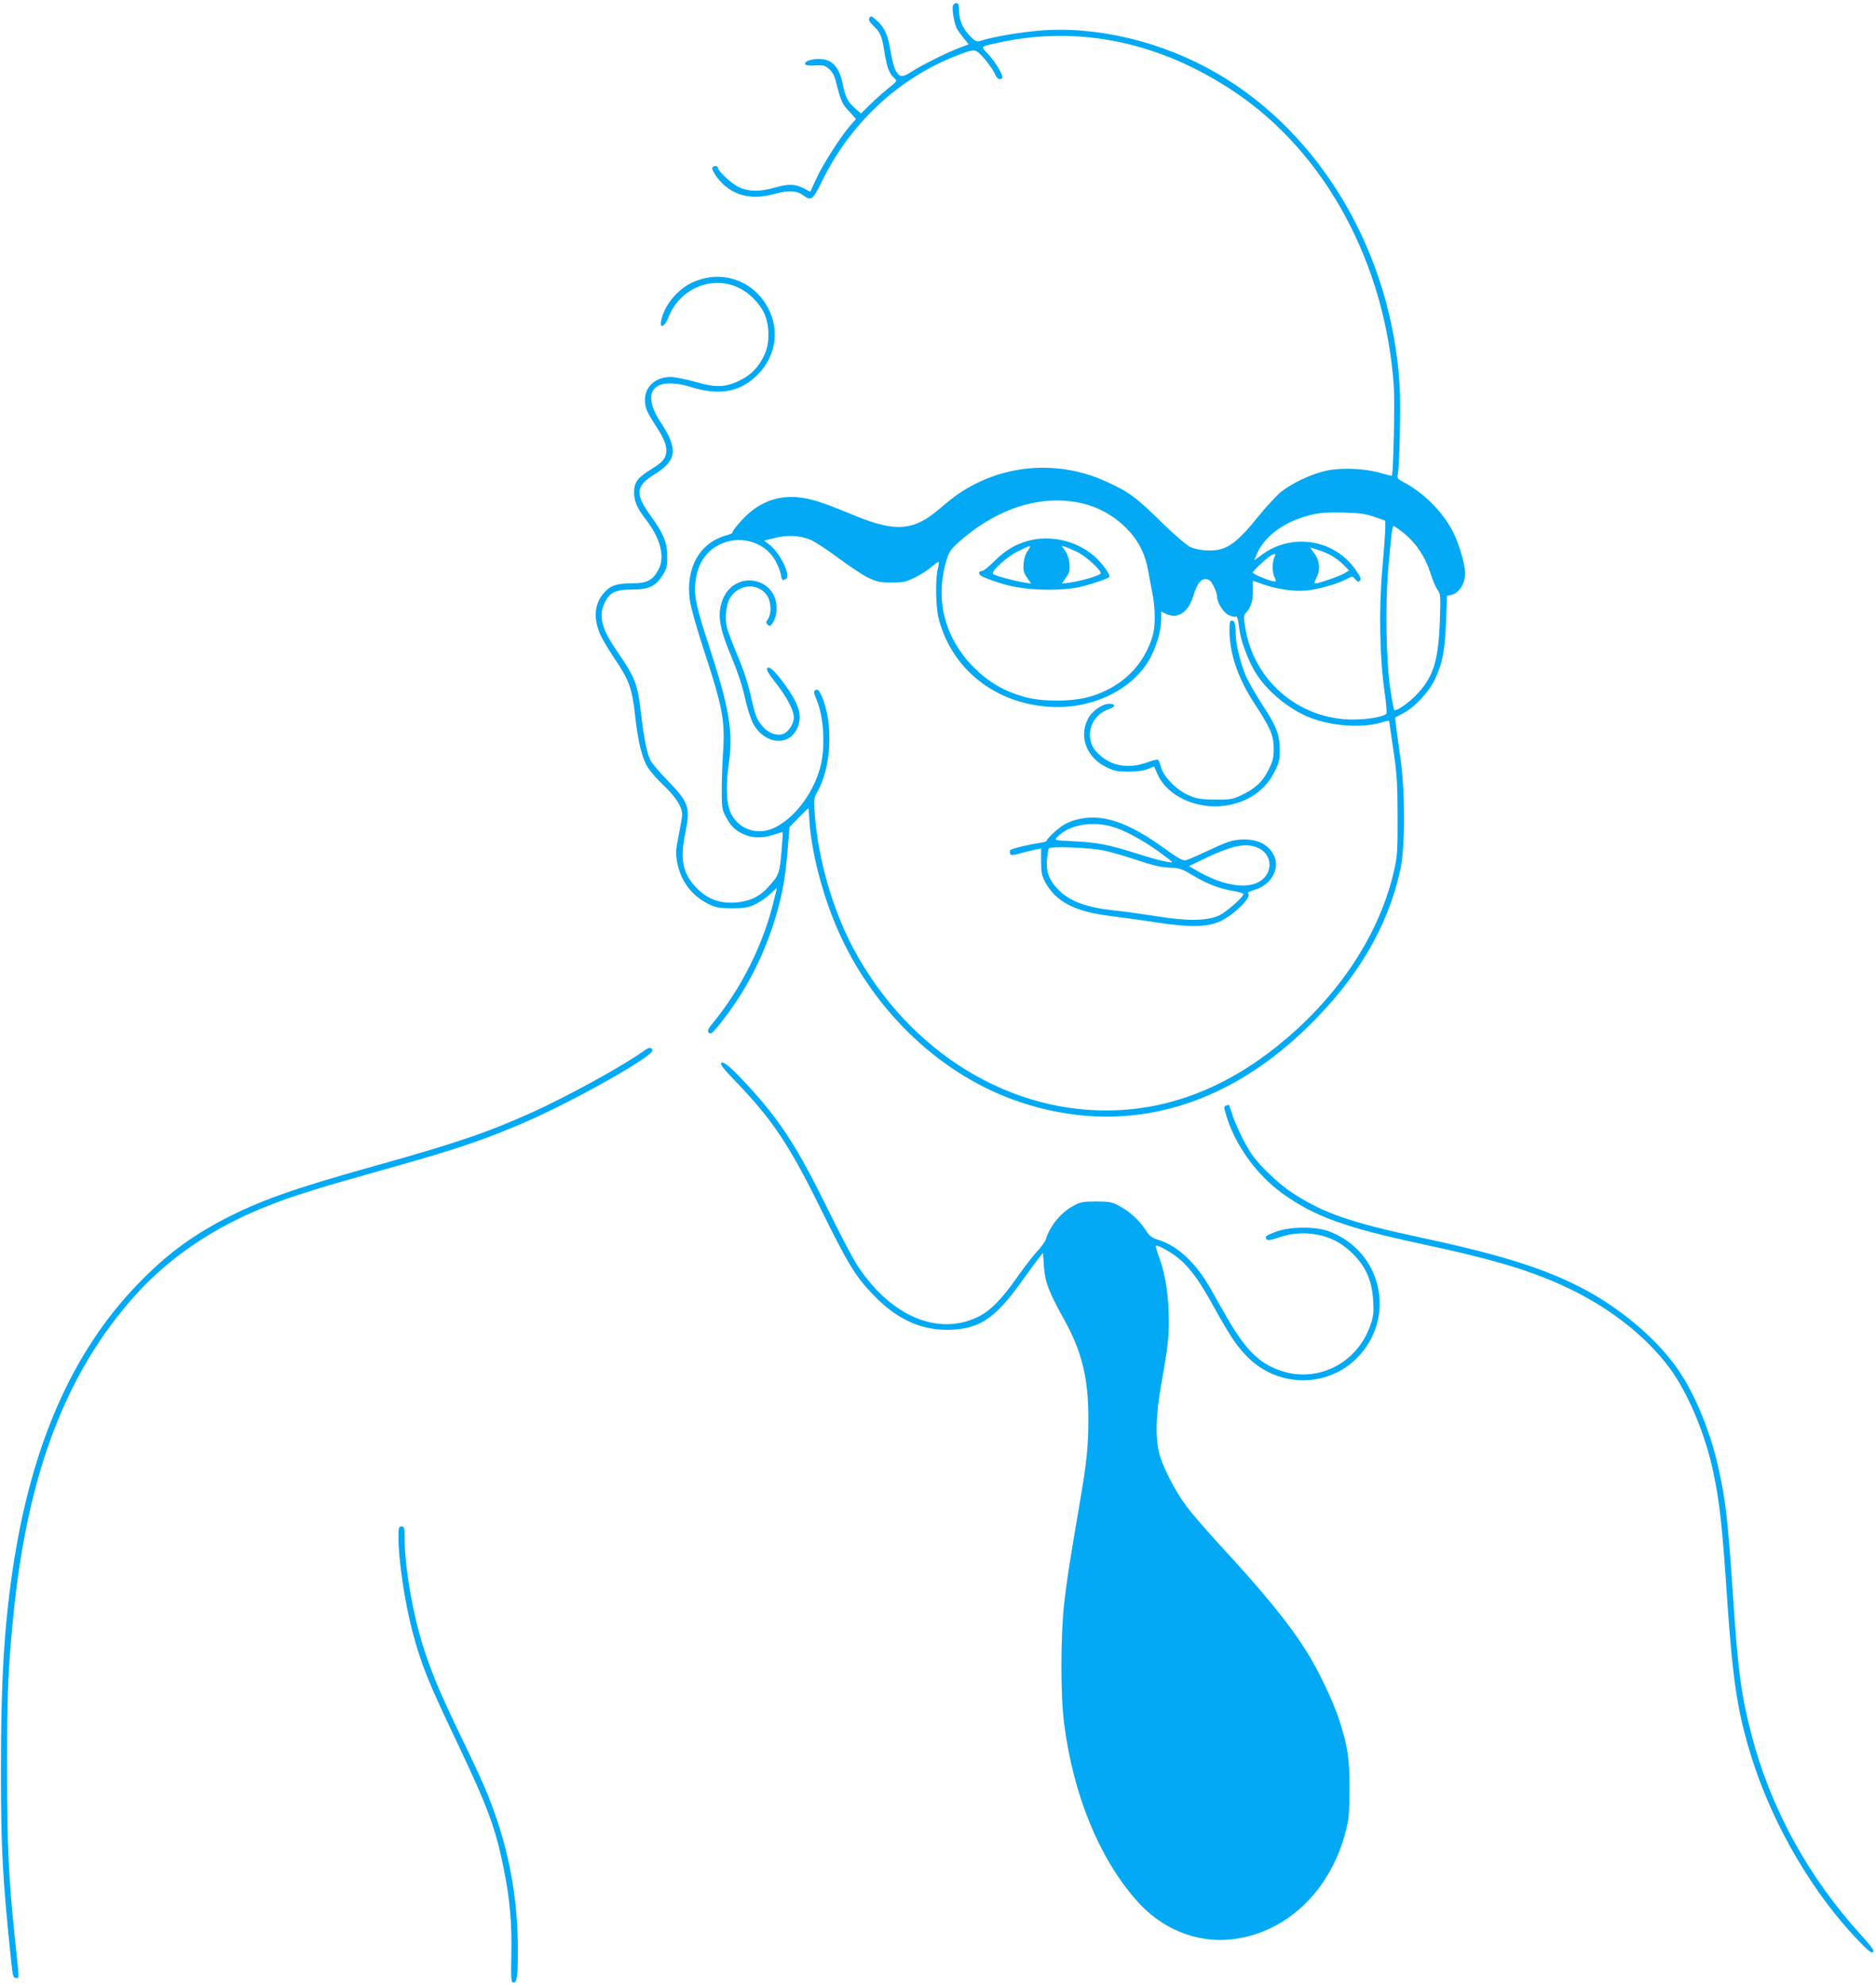 <?xml version="1.0" standalone="no"?>
<!DOCTYPE svg PUBLIC "-//W3C//DTD SVG 20010904//EN"
 "http://www.w3.org/TR/2001/REC-SVG-20010904/DTD/svg10.dtd">
<svg version="1.0" xmlns="http://www.w3.org/2000/svg"
 width="1210pt" height="1280pt" viewBox="0 0 1210 1280"
 preserveAspectRatio="xMidYMid meet">
<g transform="translate(0,1280) scale(0.1,-0.1)"
fill="#03a9f4" stroke="none">
<path d="M6146 12762 c-7 -22 9 -113 25 -145 6 -12 26 -40 44 -62 l33 -41 -62
-23 c-81 -31 -241 -111 -308 -154 -61 -39 -77 -37 -104 14 -8 17 -22 71 -30
120 -17 105 -39 153 -90 198 -33 29 -38 31 -46 16 -8 -13 -1 -25 27 -53 46
-45 53 -64 71 -176 16 -95 30 -130 62 -159 20 -19 20 -19 -36 -64 -31 -25 -85
-72 -118 -105 l-61 -60 -37 33 c-47 41 -63 71 -81 160 -24 111 -70 159 -154
159 -50 0 -94 -16 -88 -33 2 -8 22 -11 64 -9 52 3 63 1 90 -22 20 -17 34 -42
42 -73 33 -131 43 -155 87 -200 24 -26 44 -48 44 -50 0 -2 -16 -20 -35 -41
-57 -64 -178 -251 -219 -342 l-40 -86 -44 23 c-56 28 -97 29 -187 3 -94 -27
-167 -26 -230 4 -47 22 -135 104 -135 126 0 13 -27 13 -35 0 -9 -14 39 -83 82
-119 85 -70 191 -87 322 -50 86 24 140 21 182 -10 51 -38 61 -30 118 85 183
377 493 668 870 815 85 33 108 39 127 30 28 -12 102 -104 121 -148 12 -31 36
-43 47 -25 9 14 -38 94 -86 148 -55 59 -61 52 67 80 516 112 1038 3 1517 -318
587 -392 973 -1106 1028 -1898 7 -109 -3 -566 -13 -577 -1 -1 -34 7 -72 18
-103 30 -253 36 -351 15 -96 -21 -220 -80 -293 -138 -29 -24 -97 -97 -150
-163 -104 -130 -170 -187 -237 -205 -56 -16 -148 -9 -199 15 -22 11 -98 76
-170 146 -177 174 -220 206 -366 273 -270 125 -581 121 -844 -11 -90 -46 -133
-76 -238 -165 -163 -140 -282 -149 -540 -43 -194 80 -266 105 -342 116 -151
23 -280 -25 -389 -142 -36 -39 -63 -75 -61 -80 3 -4 -14 -13 -37 -19 -175 -46
-269 -213 -238 -422 6 -45 45 -181 86 -307 124 -375 141 -465 128 -664 -5 -73
-9 -186 -9 -252 0 -107 3 -125 24 -165 31 -59 57 -88 105 -112 59 -30 130 -34
201 -10 33 11 61 19 63 17 2 -1 -2 -60 -8 -130 -12 -137 -16 -148 -90 -228
-54 -59 -121 -89 -210 -95 -101 -5 -175 22 -243 90 -93 93 -113 186 -77 358
34 166 24 196 -115 340 -51 52 -99 109 -109 127 -23 46 -42 139 -60 293 -24
204 -36 237 -156 412 -101 146 -122 231 -77 318 31 63 69 80 177 80 105 0 150
22 195 94 26 43 30 58 29 120 -1 88 -24 146 -105 258 -105 145 -101 194 25
272 143 89 151 161 36 336 -131 199 -40 299 201 224 178 -56 314 -31 425 80
128 128 147 314 49 463 -106 161 -305 214 -478 128 -94 -47 -175 -149 -193
-244 -11 -52 24 -37 46 20 71 188 280 277 455 194 68 -33 132 -97 164 -164 35
-76 37 -192 3 -265 -36 -79 -86 -132 -156 -166 -96 -48 -158 -50 -293 -11 -60
17 -132 31 -159 31 -95 0 -164 -62 -164 -146 0 -52 10 -77 72 -172 56 -86 72
-132 64 -176 -7 -38 -28 -59 -107 -108 -79 -50 -99 -79 -99 -142 0 -59 19
-102 79 -179 91 -119 121 -236 79 -317 -35 -69 -75 -90 -167 -90 -103 0 -142
-13 -184 -60 -64 -70 -72 -168 -23 -275 13 -29 56 -100 95 -158 88 -130 108
-185 127 -357 19 -172 46 -281 84 -339 16 -26 63 -79 105 -118 75 -72 114
-134 115 -183 0 -14 -10 -73 -22 -132 -19 -93 -21 -115 -11 -172 21 -122 94
-221 203 -273 48 -24 68 -27 150 -28 82 0 103 4 151 26 32 15 75 45 98 68 23
23 41 38 41 34 0 -5 -14 -59 -30 -122 -68 -258 -203 -524 -370 -730 -45 -55
-50 -65 -38 -78 13 -12 22 -4 73 59 162 203 280 429 358 688 43 141 64 263 78
441 l11 137 59 61 c33 34 61 61 63 61 1 0 3 -24 5 -52 8 -212 87 -517 194
-753 234 -518 669 -924 1169 -1090 653 -217 1297 -51 1841 474 329 317 527
652 609 1025 32 145 32 510 -1 731 -12 83 -24 173 -27 200 l-6 50 48 25 c78
40 168 136 209 221 49 103 65 188 72 376 l6 162 27 6 c50 11 90 72 90 139 0
56 -38 187 -76 263 -65 130 -187 254 -318 323 -42 23 -46 27 -40 55 11 59 19
436 12 560 -48 854 -502 1631 -1181 2024 -357 206 -780 306 -1152 273 -129
-12 -293 -40 -363 -63 -31 -10 -36 -9 -69 22 -50 49 -76 105 -77 166 -1 43 -4
53 -18 53 -9 0 -19 -8 -22 -18z m839 -3208 c102 -24 201 -80 275 -154 82 -82
125 -165 146 -281 8 -46 20 -109 26 -139 20 -96 21 -214 3 -277 -57 -195 -203
-336 -410 -395 -114 -32 -306 -32 -419 0 -134 39 -229 94 -326 191 -190 191
-253 444 -172 700 13 44 28 64 80 110 249 220 536 308 797 245z m1880 -86 l70
-24 0 -50 c0 -27 -9 -143 -19 -259 -23 -258 -18 -562 13 -785 12 -79 17 -147
13 -151 -19 -17 -86 -31 -172 -36 -366 -22 -684 235 -739 596 -11 69 -10 76 8
95 30 32 43 75 42 142 l0 61 62 -22 c92 -33 199 -49 285 -41 77 7 202 43 261
75 34 18 35 18 52 -3 14 -17 20 -18 30 -9 10 10 5 24 -26 68 -136 198 -410
243 -605 100 l-50 -37 11 28 c40 108 152 201 295 248 90 29 137 35 269 32 107
-3 143 -8 200 -28z m190 -105 c78 -63 138 -153 170 -254 14 -45 35 -95 47
-111 20 -28 20 -38 15 -196 -9 -257 -40 -361 -144 -473 -56 -60 -138 -117
-150 -105 -4 4 -15 62 -25 129 -28 187 -34 549 -14 779 19 222 26 278 35 278
4 0 33 -21 66 -47z m-3824 -44 c29 -13 110 -66 179 -118 69 -51 154 -108 190
-125 57 -27 75 -31 150 -31 76 0 93 4 150 32 36 17 84 48 108 69 24 20 45 35
47 32 2 -2 -1 -24 -7 -48 -16 -70 -13 -245 7 -320 84 -322 360 -542 710 -566
276 -19 544 110 654 315 41 78 71 181 71 248 l0 51 31 -15 c73 -36 145 10 175
114 27 93 61 126 104 103 18 -10 50 -78 50 -107 0 -39 43 -105 77 -119 19 -8
38 -12 43 -9 10 6 15 -12 25 -90 9 -69 56 -193 101 -268 74 -120 213 -237 351
-292 140 -56 343 -70 466 -31 26 8 47 12 47 8 0 -4 12 -88 27 -187 23 -155 27
-214 27 -425 1 -222 -1 -255 -22 -349 -87 -389 -331 -773 -685 -1077 -340
-293 -705 -450 -1089 -470 -691 -36 -1356 370 -1716 1046 -134 252 -227 579
-248 875 -6 81 -4 94 15 126 94 159 108 448 30 624 -14 31 -24 42 -34 39 -19
-8 -19 -16 1 -62 46 -110 58 -291 29 -420 -49 -211 -222 -411 -373 -429 -98
-11 -187 46 -218 140 -19 58 -21 169 -5 282 32 214 7 364 -124 765 -84 256
-100 330 -90 415 12 112 62 194 145 239 131 72 298 29 370 -96 16 -29 33 -70
36 -90 7 -40 10 -43 34 -29 33 22 -41 172 -111 223 l-31 23 69 17 c85 22 162
17 234 -13z m3271 -64 c62 -18 125 -56 166 -98 l33 -34 -25 -16 c-27 -18 -166
-67 -189 -67 -12 0 -11 7 5 38 26 49 19 110 -16 157 -15 19 -26 35 -24 35 2 0
24 -7 50 -15z m-282 -46 c-15 -27 -15 -101 -1 -127 16 -31 14 -35 -16 -27 -41
10 -123 46 -123 54 0 9 78 84 110 105 33 22 43 20 30 -5z"/>
<path d="M6631 9314 c-81 -22 -148 -62 -217 -131 -35 -35 -70 -63 -78 -63 -21
0 -28 -16 -13 -28 17 -14 109 -48 183 -66 135 -34 356 -37 478 -5 76 19 166
51 171 60 9 13 -48 92 -97 134 -116 100 -281 138 -427 99z m-2 -64 c-14 -18
-24 -49 -27 -82 -3 -45 0 -59 22 -91 l27 -39 -43 7 c-67 10 -198 46 -204 56
-11 18 89 109 159 144 38 19 74 35 79 35 5 0 -1 -13 -13 -30z m319 -8 c54 -26
152 -115 152 -137 0 -13 -119 -49 -203 -61 l-48 -6 26 38 c23 33 26 47 23 90
-3 32 -13 63 -28 84 l-23 32 24 -7 c13 -4 48 -19 77 -33z"/>
<path d="M4752 9039 c-53 -27 -88 -76 -104 -147 -17 -80 1 -164 71 -329 38
-91 68 -180 85 -257 14 -66 38 -140 53 -169 75 -139 239 -152 289 -22 29 77 6
149 -86 275 -64 87 -97 117 -111 103 -8 -8 6 -34 55 -96 73 -93 116 -176 116
-222 0 -40 -34 -93 -68 -106 -40 -15 -94 4 -132 47 -40 46 -47 64 -80 210 -18
75 -49 171 -84 250 -30 71 -60 151 -67 177 -15 60 -6 148 18 190 56 96 189
103 243 14 25 -40 26 -114 4 -146 -14 -20 -15 -25 -2 -38 13 -12 17 -11 33 14
29 43 32 123 6 175 -42 87 -151 122 -239 77z"/>
<path d="M7930 8736 c0 -148 55 -309 161 -471 104 -159 124 -205 124 -290 0
-60 -5 -81 -33 -137 -38 -77 -87 -123 -178 -165 -53 -25 -70 -28 -164 -27 -86
0 -116 4 -165 24 -77 30 -165 115 -185 180 -7 25 -16 48 -20 52 -3 4 -29 -1
-58 -12 -79 -30 -149 -35 -216 -16 -65 19 -131 73 -153 123 -39 95 11 200 112
233 44 14 40 36 -5 33 -44 -2 -109 -49 -133 -97 -60 -116 -8 -251 121 -312 48
-24 70 -28 142 -28 57 1 98 6 124 17 22 10 40 16 41 15 0 -2 10 -23 20 -47 62
-142 253 -231 438 -204 146 21 259 99 319 221 29 57 33 76 32 142 -1 96 -21
149 -114 290 -39 61 -85 139 -101 175 -36 81 -69 213 -69 282 0 61 -7 83 -26
83 -11 0 -14 -16 -14 -64z"/>
<path d="M6937 7515 c-27 -7 -65 -24 -85 -38 -39 -25 -102 -86 -102 -98 0 -3
-21 -9 -47 -13 -62 -8 -176 -36 -186 -45 -4 -4 -5 -14 -2 -23 5 -13 13 -13 68
2 34 9 78 20 97 24 l35 6 0 -83 c0 -66 4 -90 23 -127 69 -132 192 -197 429
-225 70 -9 202 -27 293 -41 211 -33 327 -31 412 8 88 41 207 160 178 178 -8 5
7 13 41 24 109 31 169 140 124 225 -36 71 -112 106 -215 99 -56 -4 -90 -16
-197 -66 -72 -34 -141 -64 -154 -67 -19 -5 -48 11 -144 80 -237 171 -406 225
-568 180z m227 -41 c77 -20 196 -82 309 -163 48 -35 87 -65 87 -67 0 -10 -97
12 -224 53 -188 59 -258 73 -409 80 -124 6 -127 7 -110 25 70 77 212 107 347
72z m953 -141 c68 -32 91 -108 53 -170 -65 -107 -261 -92 -470 36 l-31 18 78
38 c200 97 291 116 370 78z m-990 -17 c39 -8 133 -36 209 -61 103 -34 155 -46
208 -48 64 -2 78 -7 143 -46 97 -58 173 -88 261 -103 39 -6 72 -16 72 -21 0
-19 -108 -114 -155 -137 -77 -36 -200 -39 -400 -7 -88 14 -208 31 -267 37
-189 19 -299 59 -374 137 -57 58 -78 116 -71 192 3 33 8 65 12 72 11 16 267 6
362 -15z"/>
<path d="M4150 6024 c-134 -96 -486 -289 -713 -392 -292 -132 -501 -203 -1033
-351 -511 -143 -731 -221 -961 -341 -217 -114 -375 -232 -553 -416 -427 -441
-692 -1047 -810 -1854 -54 -368 -74 -720 -74 -1265 0 -514 9 -700 65 -1237 11
-107 14 -118 32 -118 22 0 23 -27 -8 265 -39 379 -49 578 -49 1075 -1 489 6
653 40 995 91 916 338 1565 785 2064 219 244 503 437 842 572 180 72 331 119
867 269 367 103 559 169 815 280 314 137 819 422 813 459 -5 23 -21 22 -58 -5z"/>
<path d="M4652 5948 c-8 -8 15 -39 91 -117 238 -247 348 -411 552 -826 173
-350 221 -430 332 -546 150 -158 303 -231 483 -231 200 1 305 68 476 307 51
72 104 143 117 159 l24 30 6 -85 c6 -100 32 -168 130 -344 114 -204 157 -377
157 -638 0 -173 -10 -277 -51 -517 -77 -452 -88 -525 -105 -675 -24 -216 -24
-600 0 -779 59 -454 221 -852 457 -1126 167 -195 398 -289 633 -260 343 43
623 308 723 685 24 90 26 119 27 280 1 198 -10 272 -65 445 -36 114 -135 323
-209 440 -115 184 -273 378 -575 705 -76 83 -167 188 -202 235 -76 101 -157
260 -178 350 -24 103 -19 245 14 431 47 261 54 331 48 484 -6 142 -26 250 -66
356 -11 29 -18 55 -15 58 10 10 111 -48 162 -94 68 -62 122 -137 217 -310 102
-183 146 -248 216 -317 197 -193 510 -194 701 -2 258 260 163 689 -181 817
-84 32 -252 31 -339 -2 -68 -26 -75 -31 -63 -49 6 -10 26 -7 87 14 147 49 315
22 427 -70 114 -93 166 -195 174 -341 4 -75 2 -101 -17 -154 -92 -271 -385
-397 -638 -273 -116 57 -198 153 -327 387 -43 77 -91 160 -108 185 -87 129
-187 213 -293 247 -46 14 -59 24 -85 64 -39 62 -104 121 -171 156 -47 25 -63
28 -148 28 -84 0 -101 -3 -145 -27 -82 -43 -153 -130 -180 -218 -4 -14 -29
-47 -54 -75 -26 -27 -84 -102 -129 -166 -102 -146 -176 -220 -255 -258 -256
-124 -558 3 -772 324 -30 44 -121 217 -203 385 -191 388 -300 556 -507 781
-106 116 -159 161 -173 147z"/>
<path d="M7908 5673 c-15 -4 -15 -8 -1 -56 57 -196 197 -390 367 -512 206
-147 405 -219 897 -324 434 -93 661 -159 882 -256 300 -132 554 -325 717 -545
116 -157 227 -420 279 -662 42 -197 59 -346 91 -828 37 -542 69 -743 166
-1045 138 -425 391 -854 681 -1155 64 -66 84 -82 94 -73 9 9 -7 32 -73 105
-345 377 -588 822 -712 1300 -64 246 -86 405 -116 858 -35 523 -49 646 -96
856 -57 258 -167 515 -290 676 -132 175 -344 352 -564 471 -248 134 -539 227
-1055 337 -467 100 -640 160 -840 291 -87 56 -212 176 -263 251 -43 63 -105
191 -126 261 -10 31 -19 56 -19 56 -1 -1 -10 -3 -19 -6z"/>
<path d="M2570 2887 c0 -146 42 -423 91 -607 57 -212 99 -317 279 -695 208
-437 255 -564 310 -835 39 -197 52 -342 48 -553 -3 -158 -1 -177 13 -177 24 0
29 40 29 214 0 391 -80 754 -245 1115 -29 64 -96 204 -148 312 -110 228 -172
378 -222 539 -66 214 -114 500 -115 678 0 75 -2 82 -20 82 -18 0 -20 -7 -20
-73z"/>
</g>
</svg>
